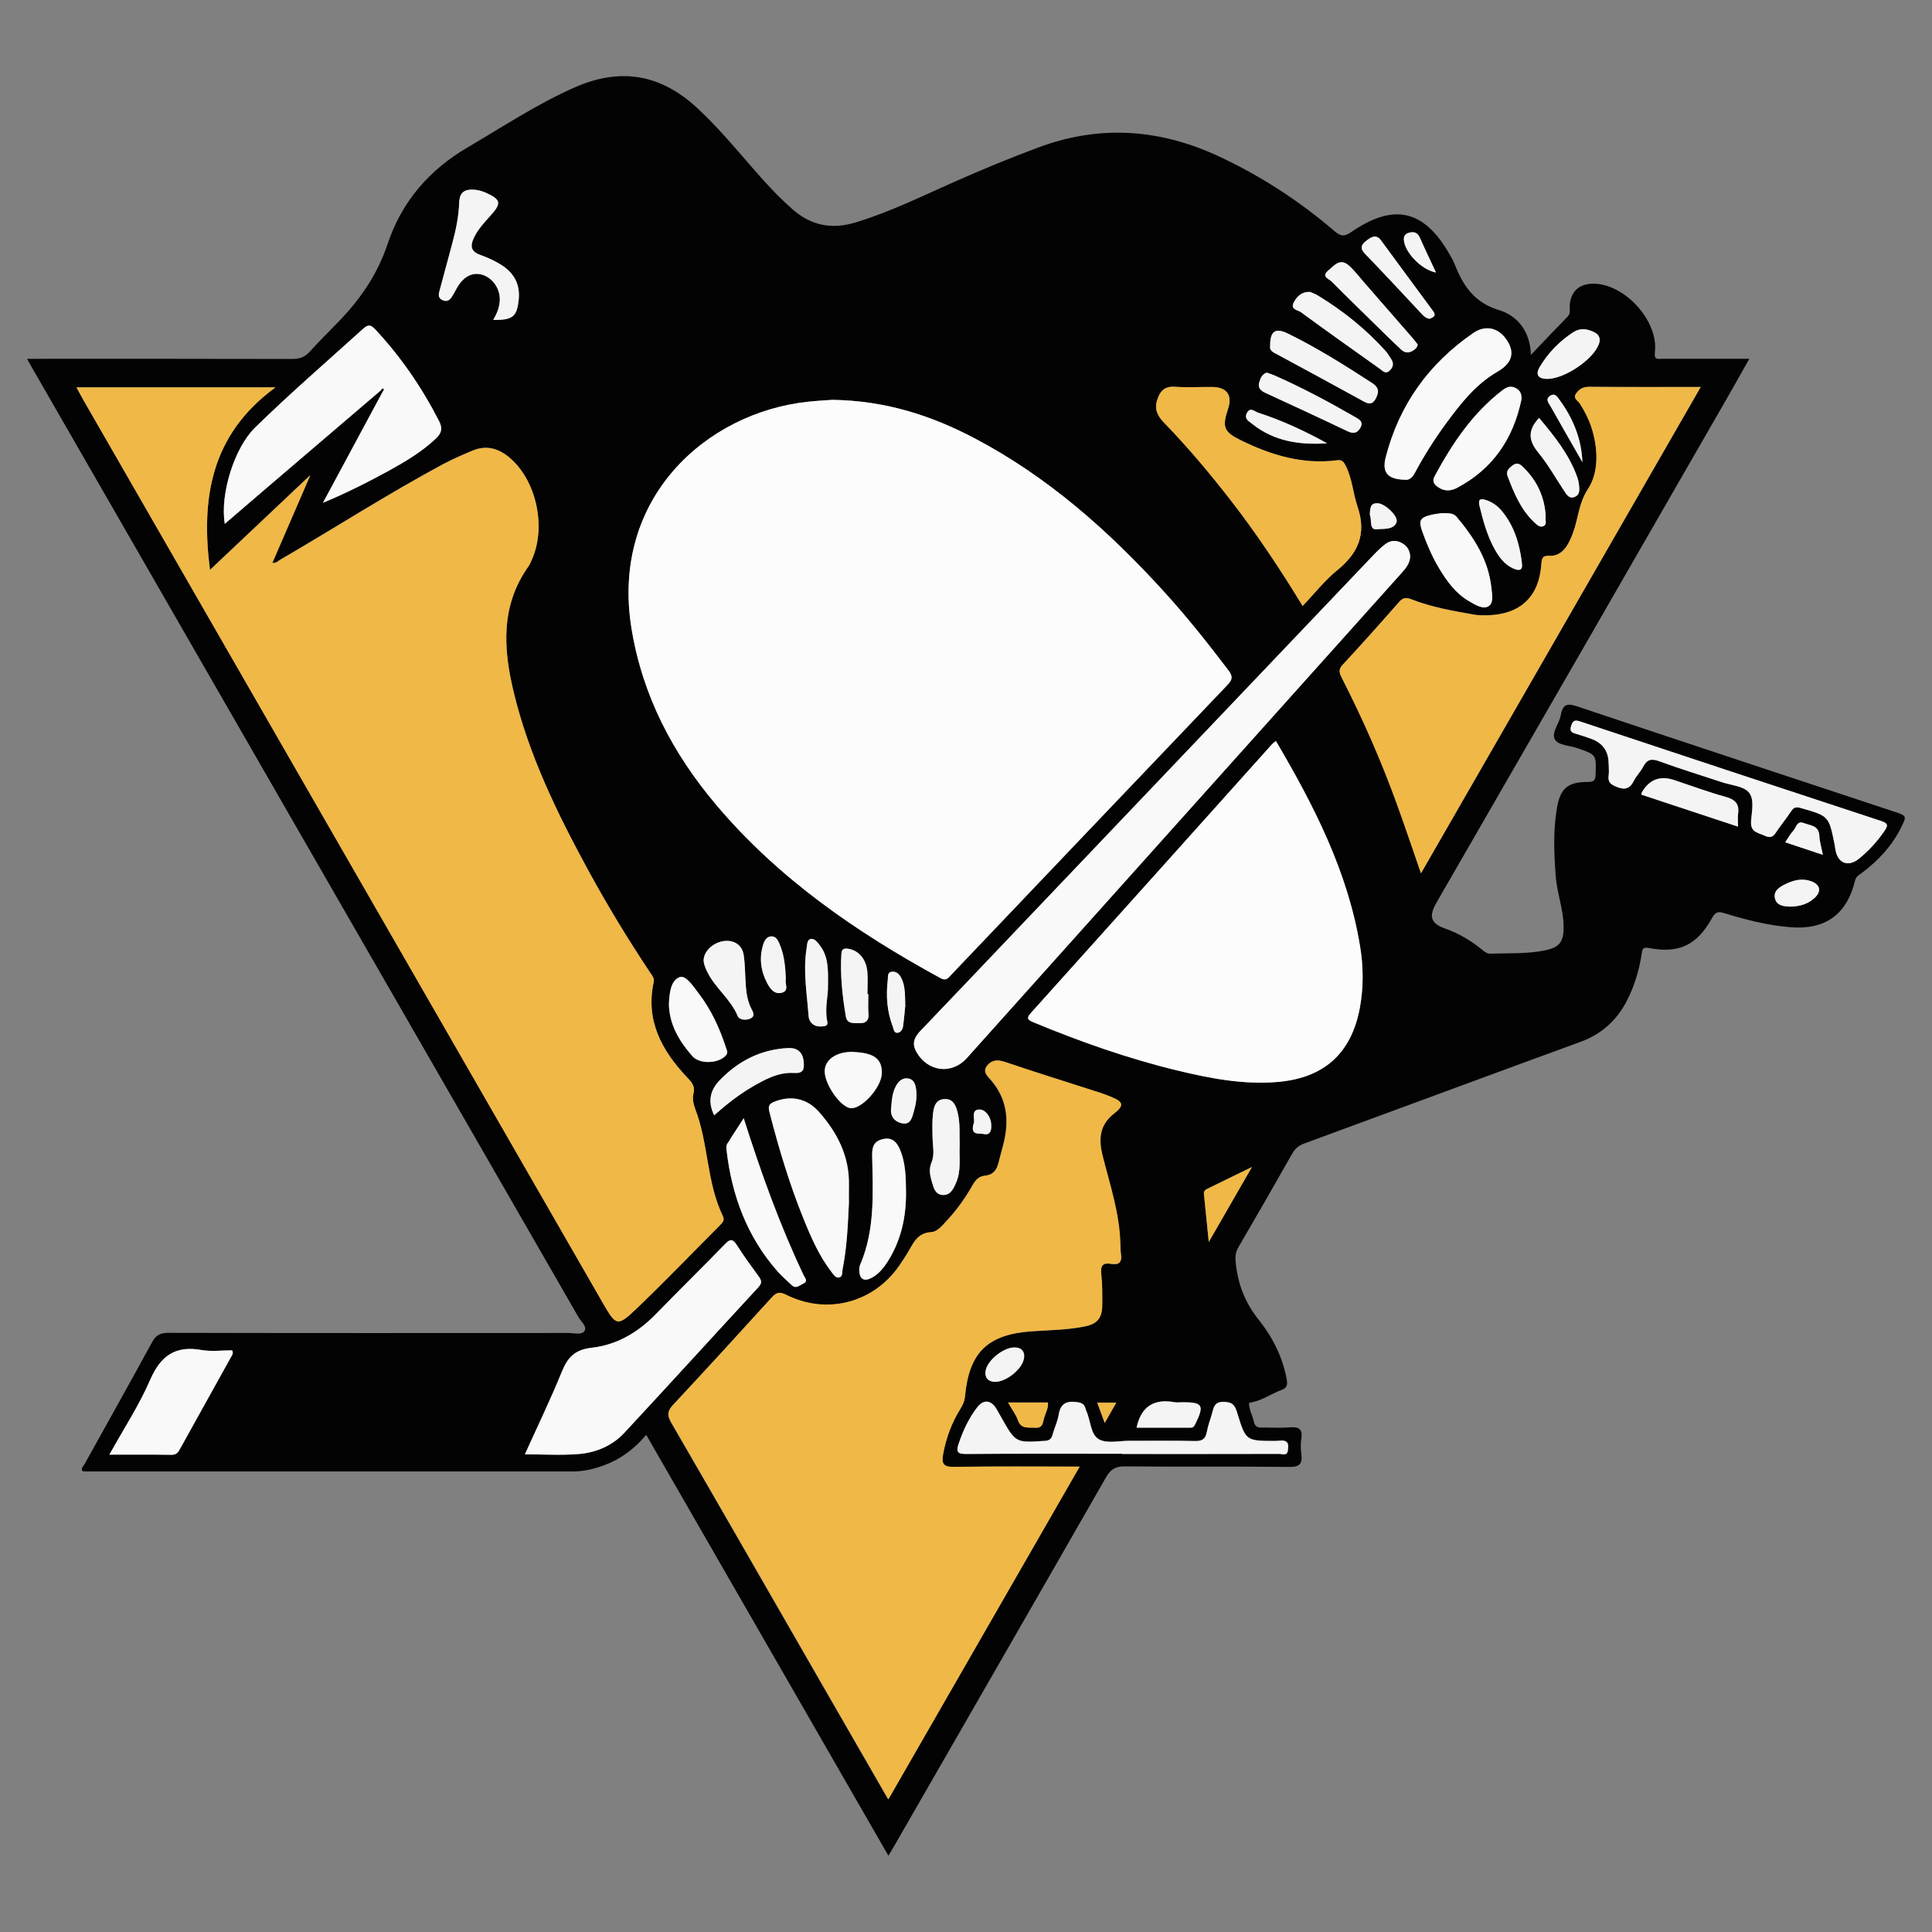 <?xml version="1.0" encoding="UTF-8"?><svg id="Layer_1" xmlns="http://www.w3.org/2000/svg" viewBox="0 0 250 250"><rect x="0" y="0" width="250" height="250" fill="#808080" stroke="none"/><defs><style>.cls-1{fill:#f9f9f9;}.cls-2{fill:#030303;}.cls-3{fill:#f4f4f4;}.cls-4{fill:#fcfcfc;}.cls-5{fill:#f0b846;}</style></defs><path class="cls-2" d="M198.1,45.92c1.72-1.8,3.22-3.39,4.75-4.95,.41-.42,.26-.88,.27-1.35,.08-1.85,1.17-2.9,3.02-2.91,4.08-.03,8.51,4.82,8,8.88-.12,1.01,.37,.84,.94,.84,3.68,0,7.37,0,11.28,0-.91,1.61-1.71,3.05-2.53,4.48-12.62,21.94-25.24,43.88-37.9,65.8-.99,1.71-.99,2.72,1.08,3.45,1.77,.62,3.38,1.58,4.83,2.78,.3,.25,.58,.47,1.01,.46,2.35-.07,4.7,.05,7.02-.41,1.92-.39,2.47-1.07,2.46-3.08-.01-2.22-.85-4.31-1.02-6.52-.22-2.92-.34-5.84,.14-8.74,.44-2.63,1.38-3.46,4.02-3.47,.74,0,.97-.16,1-.93,.09-2.6,.11-2.58-2.35-3.44-1.03-.36-2.53-.34-2.95-1.19-.41-.84,.6-2,.79-3.06,.24-1.35,.75-1.62,2.11-1.16,13.66,4.58,27.34,9.09,41.02,13.62,1.66,.55,1.66,.55,.9,2.08-1.18,2.37-2.93,4.24-5.02,5.82-.36,.28-.79,.45-.92,1.01-1.07,4.43-3.89,6.43-8.42,6.05-2.93-.25-5.76-.97-8.55-1.83-.79-.24-1.12-.12-1.54,.63-1.95,3.53-4.27,4.64-8.19,3.89-.87-.17-.83,.26-.92,.78-.33,2.09-.92,4.11-1.89,6-1.32,2.58-3.29,4.37-6.06,5.38-11.92,4.35-23.8,8.77-35.71,13.14-.73,.27-1.2,.66-1.57,1.33-2.29,4.04-4.6,8.06-6.94,12.07-.39,.67-.44,1.26-.36,2.02,.28,2.78,1.21,5.19,3,7.42,1.79,2.24,3.09,4.83,3.61,7.73,.13,.71-.03,1.08-.68,1.32-1.3,.47-2.44,1.32-3.82,1.59-.14,.03-.39,.07-.39,.1,0,.87,.46,1.63,.64,2.45,.13,.6,.48,.74,1.03,.73,1.2-.02,2.4,.07,3.59-.03,1.14-.09,1.71,.17,1.51,1.44-.1,.65-.09,1.35,0,2.01,.16,1.25-.2,1.69-1.58,1.67-7.09-.08-14.19,0-21.28-.07-1.24-.01-1.84,.41-2.43,1.44-9.15,15.99-18.35,31.95-27.53,47.92-.16,.28-.33,.56-.61,1.02-10.47-18.18-20.86-36.24-31.34-54.46-1.53,1.82-3.3,3.14-5.45,3.94-1.32,.48-2.65,.8-4.07,.8-21,0-41.99,0-62.99,0-.14,0-.28-.03-.43-.04-.25-.39,.1-.62,.24-.87,2.92-5.28,5.88-10.53,8.76-15.82,.51-.94,1.08-1.21,2.12-1.21,17.26,.04,34.51,.03,51.77,.02,.71,0,1.69,.29,2.05-.24,.4-.59-.44-1.24-.77-1.82C51.23,129.41,27.63,88.4,4.03,47.38c-.14-.24-.27-.48-.53-.95,.67,0,1.16,0,1.66,0,10.88,0,21.76-.01,32.64,.02,.93,0,1.62-.21,2.26-.92,1.25-1.39,2.59-2.69,3.88-4.04,2.75-2.87,4.93-6.06,6.2-9.88,1.83-5.5,5.38-9.62,10.39-12.55,4.58-2.68,9-5.63,13.9-7.78,5.89-2.57,11.06-1.67,15.76,2.67,3.08,2.84,5.67,6.1,8.45,9.21,1.21,1.36,2.48,2.65,3.85,3.87,2.44,2.17,5.14,2.7,8.27,1.74,4.46-1.36,8.62-3.42,12.87-5.3,3.55-1.57,7.12-3.05,10.76-4.4,8-2.97,15.77-2.38,23.43,1.21,5.42,2.54,10.38,5.77,14.9,9.66,.83,.71,1.3,.65,2.14,.08,5.55-3.81,9.47-2.87,12.77,2.99,.21,.38,.44,.75,.59,1.15,1.09,2.77,2.51,4.98,5.71,5.95,2.38,.72,4.07,2.68,4.17,5.82Zm-148.81,4.59c.08,.06,.15,.12,.23,.18-2.58,4.8-5.16,9.59-7.74,14.39,2.99-1.24,5.76-2.64,8.48-4.13,2.18-1.2,4.32-2.47,6.15-4.2,.71-.68,.89-1.28,.4-2.24-2.22-4.33-4.93-8.3-8.25-11.86-.59-.63-.92-.68-1.58-.09-4.69,4.24-9.47,8.37-14,12.8-2.66,2.6-4.54,8.61-3.9,12.44,1.7-1.46,3.36-2.89,5.02-4.31,5.05-4.32,10.11-8.64,15.17-12.96Zm58.41,1.23c-.71,.06-1.91,.12-3.1,.24-13.24,1.4-25.63,12.53-22.87,29.39,1.42,8.69,5.34,16.12,10.93,22.75,8.07,9.56,18.17,16.52,29.05,22.45,.77,.42,1.03-.06,1.41-.46,11.9-12.49,23.79-24.99,35.71-37.47,.64-.67,.75-1.09,.15-1.88-2.66-3.52-5.4-6.97-8.38-10.23-7.14-7.84-15-14.82-24.45-19.8-5.62-2.96-11.54-4.89-18.45-4.99Zm-97.8-1.61c.35,.64,.61,1.14,.89,1.63,22.42,38.97,44.84,77.94,67.26,116.9,1.66,2.89,1.86,3.01,4.3,.67,3.71-3.54,7.26-7.24,10.88-10.88,.32-.32,.55-.61,.3-1.12-2.11-4.37-1.84-9.37-3.57-13.85-.23-.61-.39-1.37-.23-1.97,.27-1.05-.29-1.55-.9-2.2-3.21-3.43-5.31-7.28-4.25-12.21,.12-.58-.22-.91-.47-1.29-2.84-4.27-5.5-8.64-7.96-13.15-4.04-7.41-7.74-14.98-9.71-23.25-1.34-5.6-1.64-11.11,1.94-16.14,.19-.27,.32-.59,.45-.9,1.92-4.31,.5-10.43-3.03-13.28-1.44-1.16-2.97-1.51-4.69-.78-1.28,.54-2.56,1.09-3.78,1.74-7.18,3.85-14.03,8.27-21.06,12.36-.29,.17-.55,.48-1.03,.41,1.68-3.88,3.33-7.68,4.92-11.36-4.32,4.08-8.65,8.17-12.99,12.27-1.16-9.07,0-17.43,8.48-23.63H9.89ZM114.95,232.81c8.3-14.44,16.47-28.64,24.73-43.01-5.6,0-10.92-.06-16.24,.04-1.45,.03-1.67-.44-1.42-1.71,.39-2.05,1.09-3.97,2.18-5.73,.33-.53,.58-1.05,.64-1.71,.54-5.71,2.96-8.02,8.72-8.41,2.25-.15,4.51-.17,6.72-.61,1.68-.33,2.3-1.06,2.32-2.77,.02-1.34,.03-2.69-.13-4.02-.13-1.13,.25-1.5,1.31-1.32,1.02,.17,1.4-.26,1.24-1.26-.07-.42-.07-.86-.08-1.29-.08-3.93-1.33-7.63-2.28-11.38-.54-2.12-.5-3.99,1.49-5.53,1.33-1.04,1.15-1.51-.39-2.14-.49-.2-.98-.39-1.48-.55-4.1-1.32-8.21-2.61-12.3-3.98-.96-.32-1.72-.23-2.3,.52-.59,.78,.12,1.36,.56,1.87,1.99,2.32,2.32,4.97,1.68,7.83-.21,.93-.49,1.85-.72,2.78-.23,.97-.71,1.63-1.8,1.73-.72,.06-1.17,.51-1.53,1.15-.92,1.63-1.99,3.16-3.27,4.54-.62,.67-1.29,1.56-2.14,1.61-1.85,.1-2.32,1.49-3.06,2.71-.32,.53-.67,1.05-1.02,1.57-3.33,4.86-9.39,6.48-14.68,3.83-.88-.44-1.28-.3-1.88,.36-4.22,4.65-8.45,9.28-12.74,13.87-.75,.8-.79,1.36-.24,2.31,6.63,11.43,13.2,22.89,19.79,34.35,2.72,4.72,5.43,9.44,8.28,14.38Zm50.15-136.93c-.22,.19-.38,.29-.5,.42-10.39,11.58-20.77,23.18-31.18,34.75-.62,.69-.49,.9,.3,1.23,6.06,2.52,12.24,4.7,18.62,6.24,4.24,1.03,8.51,1.86,12.93,1.49,6.01-.49,9.59-3.66,10.69-9.57,.5-2.66,.47-5.35,.03-8.01-1.59-9.66-5.96-18.17-10.89-26.55Zm54.97-45.81c-5.03,0-9.73,.02-14.42-.02-.77,0-1.27,.27-1.68,.85-.47,.66,.24,.94,.48,1.32,.62,.98,1.14,1.99,1.5,3.09,.88,2.72,.97,5.81-.44,7.94-1.24,1.89-1.25,3.81-1.94,5.67-.21,.58-.46,1.16-.79,1.68-.51,.81-1.29,1.39-2.25,1.32-.98-.06-1.01,.38-1.07,1.15-.31,4.16-2.73,6.42-6.9,6.54-.62,.02-1.26,.02-1.86-.09-2.73-.49-5.48-.96-8.07-1.98-.71-.28-1.09-.19-1.58,.36-2.4,2.73-4.82,5.46-7.3,8.12-.62,.67-.39,1.13-.07,1.76,2.7,5.29,5.09,10.72,7.11,16.31,1.04,2.89,2.02,5.8,3.1,8.9,12.09-21.02,24.08-41.87,36.2-62.93Zm-37.59,22.03c-.02-.79-.34-1.4-1.02-1.79-.74-.43-1.51-.41-2.16,.08-.64,.48-1.22,1.07-1.78,1.66-15.5,16.27-30.99,32.55-46.48,48.82-3.96,4.16-7.92,8.33-11.9,12.49-.76,.79-1.19,1.58-.6,2.68,1.44,2.67,4.6,3.09,6.59,.86,9.43-10.53,18.86-21.05,28.29-31.57,9.3-10.38,18.61-20.76,27.91-31.14,.55-.61,1.08-1.23,1.14-2.08Zm-13.92,6.31c1.57-1.65,2.85-3.3,4.43-4.58,2.76-2.24,3.88-4.74,2.67-8.28-.59-1.74-.68-3.65-1.56-5.34-.25-.47-.46-.73-1.08-.65-4.45,.58-8.53-.66-12.46-2.59-2.2-1.08-2.45-1.7-1.65-4.07,.59-1.75-.16-2.81-2.02-2.82-1.63-.02-3.26,.08-4.88-.03-1.43-.1-1.98,.71-2.31,1.84-.34,1.15,.17,2.03,.95,2.83,3.04,3.13,5.84,6.46,8.52,9.91,3.38,4.35,6.43,8.93,9.39,13.78Zm-100.63,109.77c2.46,0,4.75,.15,7.01-.04,2.23-.19,4.32-1.08,5.87-2.75,5.8-6.24,11.54-12.56,17.33-18.82,.53-.58,.4-.93,.02-1.45-.96-1.31-1.92-2.63-2.79-4-.52-.81-.85-.86-1.54-.14-2.96,3.06-6.01,6.05-8.99,9.1-2.29,2.35-5.06,3.96-8.24,4.31-2.22,.25-3.13,1.25-3.89,3.12-1.45,3.56-3.13,7.04-4.77,10.66Zm77.27-.06c6.8,0,13.6,0,20.4-.01,.37,0,.94,.28,1.04-.39,.06-.36,.11-.89-.1-1.1-.38-.39-1-.17-1.51-.18-3.8-.01-3.83,0-4.93-3.62-.28-.91-.54-1.4-1.69-1.44-1.29-.04-1.35,.71-1.58,1.53-.22,.78-.53,1.55-.66,2.34-.16,.93-.59,1.23-1.54,1.2-2.82-.07-5.65-.02-8.48-.03-1.34,0-2.92,.39-3.94-.19-1.12-.63-1.07-2.44-1.65-3.69-.04-.09-.06-.18-.09-.27-.16-.65-.57-.8-1.24-.87-1.35-.15-2.02,.31-2.24,1.66-.14,.89-.56,1.73-.8,2.6-.15,.55-.42,.74-1,.77-3.76,.25-3.76,.27-5.63-3.05-.21-.37-.41-.76-.64-1.12-.68-1.13-1.67-1.22-2.47-.17-1.08,1.42-1.83,3.01-2.4,4.7-.36,1.08-.15,1.34,1.02,1.33,6.7-.06,13.41-.03,20.12-.03Zm-35.35-32.47c0-.77-.01-1.53,0-2.3,.08-3.71-1.49-6.78-3.86-9.46-1.61-1.81-3.67-2.15-5.75-1.35-.74,.29-.88,.59-.67,1.37,1.21,4.68,2.59,9.31,4.41,13.8,.97,2.39,2,4.77,3.59,6.84,.25,.33,.53,.82,.98,.75,.53-.08,.41-.71,.48-1.08,.57-2.83,.68-5.7,.82-8.58Zm98.31-56.73c0,.48,.05,.97-.01,1.44-.12,.81,.23,1.13,.98,1.44,1.09,.45,1.76,.3,2.29-.78,.31-.64,.86-1.16,1.19-1.79,.48-.93,1.03-1.11,2.05-.74,2.69,.99,5.44,1.82,8.16,2.73,1.18,.39,2.71,.48,3.44,1.28,.8,.88,.41,2.49,.32,3.74-.11,1.49,.9,1.5,1.79,1.91,1.08,.51,1.32-.32,1.75-.9,.57-.77,1.14-1.54,1.68-2.33,.32-.47,.63-.53,1.19-.37,3.64,1.04,3.65,1.02,4.39,4.67,.06,.28,.09,.57,.14,.85,.34,1.67,1.66,2.13,2.99,1.07,1.28-1.02,2.37-2.22,3.3-3.57,.49-.71,.57-1.02-.42-1.34-12.95-4.25-25.89-8.54-38.83-12.84-.65-.22-1-.28-1.26,.52-.25,.77,.12,.9,.68,1.06,.6,.17,1.18,.38,1.77,.58q2.45,.81,2.4,3.37Zm-26.5-36.85c.66,.14,1.08-.23,1.45-.91,1.17-2.2,2.5-4.3,3.97-6.3,1.9-2.59,3.86-5.12,6.72-6.77,1.8-1.04,2.23-2.34,1.31-3.88-1.07-1.79-2.83-2.24-4.49-1.09-5.73,3.96-9.56,9.27-11.3,16.05-.49,1.93,.21,2.83,2.34,2.91ZM14.16,188.23c2.82,0,5.44-.02,8.05,.02,.69,.01,.89-.42,1.14-.88,2.18-3.93,4.36-7.85,6.54-11.78,.13-.24,.36-.47,.13-.86-1.29,0-2.66,.19-3.95-.04-3.38-.6-5.28,.73-6.64,3.85-1.43,3.3-3.43,6.35-5.28,9.69Zm82.07-43.53c-.65,1-1.16,1.79-1.67,2.58-.13,.2-.23,.42-.38,.61-.23,.29-.21,.61-.17,.95,.68,5.89,2.67,11.23,6.64,15.73,.54,.61,1.17,1.13,1.75,1.7,.59,.59,1.06,.05,1.54-.17,.65-.3,.22-.71,.05-1.06-3.08-6.48-5.5-13.21-7.76-20.33ZM63.81,41.41c2.54,.02,3.08-.41,3.31-2.57,.21-1.89-.48-3.37-2.06-4.43-.92-.62-1.93-1.06-2.96-1.44-1.14-.41-1.27-1.11-.8-2.13,.53-1.16,1.39-2.06,2.22-2.98,1.4-1.56,1.31-2.03-.66-2.92-.47-.21-1-.36-1.51-.39-1.14-.08-1.88,.28-1.92,1.66-.06,1.77-.42,3.52-.88,5.23-.56,2.08-1.12,4.16-1.68,6.24-.13,.49-.18,.92,.44,1.18,.6,.25,.92-.06,1.19-.48,.26-.4,.46-.84,.71-1.25,.85-1.39,1.98-1.94,3.21-1.57,1.36,.41,2.32,1.83,2.26,3.31-.04,.91-.37,1.73-.86,2.55Zm133.04,10.37c.08-.66-.06-1.17-.64-1.52-.69-.41-1.25-.19-1.83,.26-3.85,2.96-6.46,6.88-8.73,11.07-.45,.84,.08,1.25,.67,1.59,.73,.43,1.52,.32,2.21-.05,4.62-2.44,7.26-6.34,8.32-11.36Zm-79.62,102.46c-.02-1.87-.04-3.74-.79-5.5-.41-.96-1.03-1.62-2.21-1.33-1.13,.27-1.4,.96-1.38,2.1,.09,4.77,.4,9.59-1.55,14.15-.11,.25-.13,.57-.11,.85,.06,1.02,.64,1.35,1.55,.87,.96-.5,1.62-1.34,2.18-2.23,1.7-2.72,2.34-5.73,2.31-8.9Zm69.4-87.83c-.28,.04-.86,.08-1.41,.22-1.5,.36-1.69,.74-1.16,2.21,.58,1.62,1.25,3.2,2.14,4.68,1.01,1.7,2.16,3.28,3.91,4.3,.79,.46,1.78,1.09,2.52,.63,.68-.42,.44-1.57,.35-2.42-.39-3.58-2.24-6.45-4.48-9.12-.44-.53-1-.47-1.86-.49Zm-100.08,63.53c.06,2.71,1.36,4.8,3.02,6.71,.94,1.08,3.43,.99,4.36-.09,.29-.34,.14-.6,.03-.91-.83-2.57-1.93-5-3.59-7.14-.69-.89-1.65-2.39-2.46-2.06-1.19,.49-1.29,2.19-1.36,3.49ZM164.36,44.69c-.16,.71,.43,.92,.94,1.19,3.66,1.98,7.32,3.95,10.96,5.96,.71,.39,1.26,.66,1.75-.26,.45-.84,.46-1.42-.47-2.02-3.54-2.29-7.09-4.53-10.88-6.39-1.61-.79-2.3-.35-2.31,1.52Zm-71.95,99.63c1.58-1.4,3.13-2.62,4.82-3.62,1.7-1,3.46-1.99,5.5-1.86,1.23,.07,1.34-.46,1.27-1.39-.1-1.3-.8-1.9-2.08-1.83-3.47,.19-6.34,1.65-8.75,4.12-1.26,1.29-1.64,2.74-.76,4.58ZM169.58,37.79c-1.12-.07-1.71,.53-2.15,1.32-.52,.96,.5,1,.89,1.28,3.39,2.49,6.83,4.92,10.26,7.36,.36,.26,.71,.71,1.23,.22,.5-.47,.57-.97,.19-1.53-.24-.36-.45-.74-.74-1.05-2.55-2.82-5.49-5.18-8.74-7.15-.32-.2-.69-.32-.94-.44Zm-59.07,98.34c-2.13-.1-3.73,.91-3.79,2.41-.07,1.75,2.1,4.84,3.43,4.87,1.44,.03,3.86-2.69,3.95-4.43,.09-1.91-.93-2.72-3.58-2.84ZM183.45,44.56c-.19-.24-.42-.55-.66-.83-2.08-2.38-4.15-4.77-6.23-7.15-.66-.76-1.27-1.58-2.02-2.24-1.15-1.01-1.92,.05-2.69,.69-.9,.76,.14,1.06,.47,1.39,2.4,2.41,4.84,4.78,7.27,7.16,.58,.57,1.16,1.14,1.77,1.69,.44,.4,.94,.43,1.46,.11,.29-.18,.57-.36,.64-.83Zm-59.27,103.63c-.05-1.43,.09-2.87-.27-4.28-.24-.93-.61-1.8-1.77-1.7-1.1,.09-1.31,1.04-1.41,1.89-.11,.99-.07,2-.06,3,.02,1.1,.3,2.25-.12,3.27-.36,.89-.23,1.64,.01,2.46,.23,.79,.4,1.7,1.39,1.78,1.04,.08,1.43-.81,1.78-1.61,.67-1.55,.37-3.2,.45-4.82Zm100.72-41.23c0-.67-.06-1.19,.01-1.69,.17-1.27-.39-1.83-1.61-2.16-2.25-.62-4.45-1.44-6.67-2.18q-2.76-.92-4.21,1.66s0,.09-.02,.23c4.12,1.37,8.27,2.74,12.5,4.14Zm-133.85,17.29c.02,.54,.23,1.01,.46,1.49,1.03,2.12,3.05,3.53,3.96,5.76,.19,.47,1.11,.59,1.7,.26,.58-.32,.27-.82,.05-1.24-.46-.91-.63-1.9-.71-2.9-.11-1.33-.08-2.68-.27-4-.19-1.31-1.18-1.98-2.46-1.86-1.44,.13-2.71,1.3-2.73,2.5ZM163.95,48.22c-.64,.18-.85,.73-1.01,1.28-.19,.67,.17,1.06,.77,1.33,3.55,1.64,7.11,3.28,10.64,4.97,.76,.36,1.25,.29,1.67-.42,.47-.81-.14-1.11-.69-1.42-3.39-1.96-6.85-3.8-10.43-5.38-.3-.13-.63-.23-.95-.35Zm36.18,.81c2.22,.05,5.99-2.46,6.75-4.49,.26-.7,.06-1.24-.59-1.55-.89-.44-1.81-.58-2.72,0-1.78,1.16-3.24,2.66-4.33,4.48-.58,.98-.23,1.53,.88,1.56Zm-87.76,79.61h-.11c0-.95,.06-1.91-.01-2.86-.13-1.63-1.1-2.77-2.41-3-.55-.09-.91-.06-.95,.65-.17,2.73,.13,5.44,.58,8.12,.18,1.05,1.18,.81,1.87,.84,.68,.03,1.13-.34,1.06-1.18-.08-.85-.02-1.72-.02-2.57ZM199.16,54.08c-1.53,1.62-1.35,2.97-.1,4.49,1.27,1.54,2.26,3.31,3.36,4.98,.32,.49,.65,1.04,1.35,.75,.66-.27,.62-.91,.56-1.48-.04-.38-.12-.76-.25-1.11-1.05-2.93-2.96-5.29-4.92-7.63ZM107.14,127.48c.03-1.98,.06-3.67-1.02-5.1-.31-.41-.71-.98-1.22-.88-.48,.1-.45,.8-.53,1.25-.47,2.91,.05,5.81,.26,8.71,.06,.87,.74,1.45,1.72,1.36,.36-.03,.83-.03,.7-.64-.37-1.67,.14-3.33,.09-4.7ZM185.01,41.25c.43-.21,.92-.34,.42-1.01-2.26-3.04-4.48-6.1-6.73-9.14-.67-.9-1.36-.37-1.96,.1-.6,.47-.79,.94-.11,1.64,2.47,2.54,4.87,5.15,7.3,7.74,.3,.32,.6,.62,1.08,.67Zm11.91,31.5c-.31-2.42-1-4.73-2.62-6.67-.53-.64-1.19-1.1-1.98-1.37-.71-.24-1.1-.16-.88,.75,.49,2,1.02,3.98,2.06,5.77,.55,.96,1.22,1.83,2.28,2.31,.79,.35,1.33,.33,1.13-.8Zm-49.85,111.99c2.29,0,4.65,0,7.01,0,.34,0,.46-.2,.6-.49,1.18-2.42,.96-2.8-1.67-2.8-.33,0-.68,.05-1,0-2.59-.47-4.32,.44-4.94,3.29Zm14.94-33.74c-2.14,1.05-3.89,1.9-5.64,2.75-.3,.15-.63,.29-.59,.71,.19,1.95,.39,3.9,.63,6.24,1.94-3.36,3.65-6.34,5.59-9.71Zm38-84.11c-.11-2.51-1.08-4.62-2.85-6.38-.4-.39-.79-.73-1.36-.34-.49,.34-.98,.77-.74,1.4,.82,2.19,1.71,4.36,3.46,6.01,.33,.31,.74,.75,1.24,.48,.44-.23,.16-.78,.24-1.17Zm-28.31-9.53c-2.87-1.58-5.81-2.96-8.9-3.95-.45-.14-1.04-.8-1.47,.06-.37,.74,.29,1.05,.69,1.38,2.84,2.28,6.17,2.75,9.67,2.52ZM101.69,126.7c-.07-1.61-.2-3.13-.82-4.56-.21-.49-.48-1.02-1.1-.97-.59,.05-.86,.56-1.02,1.08-.53,1.73-.31,3.4,.53,4.98,.39,.73,.93,1.48,1.88,1.23,1.04-.27,.34-1.22,.53-1.76Zm15.45,3.55c-.03-1.52,.03-2.73-.58-3.82-.24-.43-.64-.77-1.17-.69-.6,.08-.47,.64-.51,1.04-.25,2.07-.1,4.11,.65,6.07,.12,.31,.14,.88,.65,.79,.39-.06,.62-.46,.68-.85,.13-.95,.21-1.9,.27-2.53Zm-1.82,13.15c-.15,1.02,.45,1.78,1.48,1.96,1.07,.19,1.25-.84,1.47-1.59,.26-.91,.41-1.87,.28-2.82-.09-.62-.26-1.28-1-1.4-.76-.13-1.26,.33-1.6,.96-.47,.86-.55,1.81-.63,2.89Zm116.34-26.09c1.25-.02,2.34-.34,3.21-1.18,.85-.83,.66-1.66-.46-2.09-1.16-.44-2.27-.18-3.33,.34-.78,.38-1.65,.88-1.38,1.91,.25,.94,1.19,.98,1.96,1.02Zm-102.86,61.49c1.35,.01,3.32-1.51,3.67-2.83,.28-1.05-.25-1.68-1.34-1.61-1.33,.08-3.2,1.57-3.53,2.82-.26,.98,.21,1.61,1.21,1.62Zm1.65,2.68c.5,.88,1,1.53,1.27,2.28,.43,1.22,1.38,.92,2.25,.98,1.02,.08,.98-.73,1.16-1.32,.19-.62,.54-1.21,.48-1.94h-5.16Zm105.43-70.88c-.19-.97-.42-1.71-.45-2.45-.06-1.35-1.15-1.32-2-1.64-.92-.35-.97,.55-1.34,.94-.4,.43-.69,.96-1.08,1.54,1.64,.54,3.12,1.04,4.87,1.62Zm-31.11-50.8c-.12-2.99-1.2-5.64-2.94-8.04-.31-.43-.63-.96-1.25-.54-.65,.45-.16,.94,.08,1.37,1.36,2.41,2.74,4.81,4.11,7.21Zm-18.95-24.54c-.75-1.61-1.45-3.06-2.1-4.54-.29-.67-.78-.78-1.39-.62-.46,.12-.71,.42-.67,.94,.12,1.59,2.24,3.85,4.16,4.21Zm-8.57,31.34c.3,.56-.13,1.98,.89,1.87,.8-.08,2.16,.12,2.56-.87,.32-.78-1.46-2.42-2.39-2.49-1.02-.07-1.01,.63-1.06,1.48Zm-51.29,78.87c-.38,1.5,.74,1.11,1.29,1.25,1.11,.27,1.03-.87,1.01-1.3-.05-.92-.76-1.93-1.61-1.86-1.1,.09-.38,1.41-.69,1.91Zm17,38.64c.57-1.01,1-1.77,1.49-2.62h-2.46c.31,.84,.59,1.6,.97,2.62Z"/><path class="cls-4" d="M107.69,51.74c6.91,.1,12.83,2.03,18.45,4.99,9.46,4.98,17.31,11.95,24.45,19.8,2.97,3.26,5.71,6.71,8.38,10.23,.6,.79,.49,1.21-.15,1.88-11.92,12.48-23.81,24.98-35.71,37.47-.38,.4-.64,.88-1.41,.46-10.89-5.94-20.99-12.89-29.05-22.45-5.59-6.63-9.5-14.06-10.93-22.75-2.76-16.85,9.63-27.99,22.87-29.39,1.19-.13,2.39-.19,3.1-.24Z"/><path class="cls-5" d="M9.89,50.13h25.76c-8.49,6.2-9.64,14.55-8.48,23.63,4.34-4.1,8.67-8.19,12.99-12.27-1.59,3.68-3.24,7.48-4.92,11.36,.48,.07,.74-.24,1.03-.41,7.04-4.09,13.89-8.5,21.06-12.36,1.22-.66,2.5-1.2,3.78-1.74,1.71-.73,3.25-.37,4.69,.78,3.54,2.85,4.96,8.97,3.03,13.28-.14,.31-.26,.63-.45,.9-3.57,5.03-3.28,10.54-1.94,16.14,1.97,8.27,5.68,15.84,9.71,23.25,2.45,4.5,5.12,8.88,7.96,13.15,.25,.38,.6,.71,.47,1.29-1.06,4.92,1.03,8.77,4.25,12.21,.6,.64,1.17,1.15,.9,2.2-.16,.6,0,1.37,.23,1.97,1.73,4.48,1.46,9.47,3.57,13.85,.25,.51,.02,.8-.3,1.12-3.62,3.63-7.17,7.33-10.88,10.88-2.45,2.34-2.64,2.21-4.3-.67C55.63,129.7,33.21,90.73,10.79,51.76c-.28-.49-.54-.99-.89-1.63Z"/><path class="cls-5" d="M114.95,232.81c-2.84-4.94-5.56-9.66-8.28-14.38-6.59-11.45-13.17-22.92-19.79-34.35-.55-.95-.51-1.51,.24-2.31,4.28-4.59,8.52-9.22,12.74-13.87,.6-.67,1-.8,1.88-.36,5.29,2.65,11.35,1.03,14.68-3.83,.35-.51,.69-1.03,1.02-1.57,.74-1.21,1.21-2.6,3.06-2.71,.86-.05,1.52-.94,2.14-1.61,1.28-1.38,2.35-2.91,3.27-4.54,.36-.63,.81-1.08,1.53-1.15,1.09-.1,1.57-.76,1.8-1.73,.22-.93,.51-1.85,.72-2.78,.64-2.86,.31-5.51-1.68-7.83-.44-.51-1.15-1.09-.56-1.87,.57-.76,1.34-.85,2.3-.52,4.08,1.38,8.2,2.66,12.3,3.98,.5,.16,.99,.35,1.48,.55,1.54,.63,1.73,1.1,.39,2.14-1.98,1.54-2.02,3.42-1.49,5.53,.95,3.76,2.2,7.45,2.28,11.38,0,.43,.02,.87,.08,1.29,.16,1-.22,1.44-1.24,1.26-1.06-.18-1.44,.19-1.31,1.32,.15,1.33,.14,2.68,.13,4.02-.02,1.7-.64,2.44-2.32,2.77-2.22,.44-4.48,.46-6.72,.61-5.76,.39-8.18,2.69-8.72,8.41-.06,.66-.31,1.18-.64,1.71-1.1,1.77-1.79,3.68-2.18,5.73-.24,1.27-.03,1.73,1.42,1.71,5.31-.09,10.63-.04,16.24-.04-8.26,14.37-16.43,28.58-24.73,43.01Z"/><path class="cls-4" d="M165.1,95.88c4.93,8.38,9.3,16.89,10.89,26.55,.44,2.66,.46,5.35-.03,8.01-1.11,5.91-4.68,9.08-10.69,9.57-4.41,.36-8.68-.47-12.93-1.49-6.38-1.55-12.56-3.72-18.62-6.24-.8-.33-.92-.54-.3-1.23,10.41-11.57,20.79-23.16,31.18-34.75,.12-.13,.28-.24,.5-.42Z"/><path class="cls-5" d="M220.07,50.07c-12.12,21.07-24.11,41.91-36.2,62.93-1.08-3.1-2.05-6.01-3.1-8.9-2.02-5.59-4.41-11.02-7.11-16.31-.32-.63-.55-1.09,.07-1.76,2.48-2.67,4.9-5.39,7.3-8.12,.49-.56,.87-.64,1.58-.36,2.59,1.02,5.34,1.5,8.07,1.98,.61,.11,1.24,.11,1.86,.09,4.17-.12,6.59-2.38,6.9-6.54,.06-.77,.09-1.22,1.07-1.15,.97,.06,1.74-.51,2.25-1.32,.33-.52,.58-1.1,.79-1.68,.69-1.86,.7-3.78,1.94-5.67,1.4-2.14,1.32-5.22,.44-7.94-.36-1.1-.88-2.11-1.5-3.09-.24-.38-.95-.66-.48-1.32,.41-.58,.91-.86,1.68-.85,4.7,.04,9.39,.02,14.42,.02Z"/><path class="cls-1" d="M182.47,72.1c-.07,.86-.6,1.47-1.14,2.08-9.31,10.38-18.61,20.76-27.91,31.14-9.43,10.52-18.87,21.05-28.29,31.57-1.99,2.23-5.15,1.81-6.59-.86-.59-1.1-.16-1.89,.6-2.68,3.98-4.15,7.93-8.32,11.9-12.49,15.49-16.27,30.99-32.55,46.48-48.82,.56-.59,1.13-1.18,1.78-1.66,.66-.49,1.43-.51,2.16-.08,.68,.39,1,1,1.02,1.79Z"/><path class="cls-5" d="M168.56,78.41c-2.96-4.86-6.01-9.44-9.39-13.78-2.68-3.44-5.48-6.78-8.52-9.91-.78-.81-1.29-1.68-.95-2.83,.34-1.14,.88-1.94,2.31-1.84,1.62,.11,3.26,.01,4.88,.03,1.86,.02,2.61,1.07,2.02,2.82-.8,2.37-.55,2.99,1.65,4.07,3.93,1.93,8.01,3.17,12.46,2.59,.62-.08,.83,.18,1.08,.65,.88,1.68,.97,3.6,1.56,5.34,1.21,3.55,.09,6.05-2.67,8.28-1.58,1.28-2.86,2.94-4.43,4.58Z"/><path class="cls-1" d="M49.28,50.51c-5.06,4.32-10.11,8.64-15.17,12.96-1.67,1.43-3.33,2.86-5.02,4.31-.64-3.83,1.24-9.83,3.9-12.44,4.52-4.42,9.31-8.56,14-12.8,.65-.59,.99-.54,1.58,.09,3.32,3.56,6.04,7.53,8.25,11.86,.49,.95,.31,1.56-.4,2.24-1.83,1.73-3.97,3-6.15,4.2-2.72,1.49-5.5,2.88-8.48,4.13,2.58-4.8,5.16-9.59,7.74-14.39,.05-.14,.28-.28,.01-.41-.04-.02-.16,.15-.24,.23Z"/><path class="cls-1" d="M67.92,188.18c1.64-3.63,3.32-7.1,4.77-10.66,.76-1.87,1.67-2.87,3.89-3.12,3.18-.36,5.95-1.96,8.24-4.31,2.97-3.05,6.02-6.04,8.99-9.1,.69-.72,1.02-.67,1.54,.14,.87,1.37,1.83,2.69,2.79,4,.39,.53,.52,.88-.02,1.45-5.79,6.26-11.52,12.57-17.33,18.82-1.55,1.67-3.63,2.56-5.87,2.75-2.27,.19-4.56,.04-7.01,.04Z"/><path class="cls-3" d="M145.19,188.12c-6.71,0-13.41-.03-20.12,.03-1.17,.01-1.38-.26-1.02-1.33,.57-1.7,1.31-3.29,2.4-4.7,.8-1.05,1.79-.96,2.47,.17,.22,.37,.42,.75,.64,1.12,1.87,3.32,1.87,3.3,5.63,3.05,.59-.04,.85-.23,1-.77,.24-.88,.66-1.71,.8-2.6,.22-1.36,.88-1.82,2.24-1.66,.67,.07,1.07,.22,1.24,.87,.02,.09,.05,.19,.09,.27,.58,1.25,.53,3.06,1.65,3.69,1.03,.58,2.61,.18,3.94,.19,2.83,.01,5.65-.04,8.48,.03,.95,.02,1.38-.28,1.54-1.2,.14-.8,.45-1.56,.66-2.34,.23-.82,.29-1.57,1.58-1.53,1.15,.04,1.42,.53,1.69,1.44,1.1,3.62,1.13,3.61,4.93,3.62,.51,0,1.13-.21,1.51,.18,.2,.2,.15,.73,.1,1.1-.1,.67-.68,.39-1.04,.39-6.8,.02-13.6,.01-20.4,.01Z"/><path class="cls-1" d="M109.85,155.65c-.14,2.87-.25,5.75-.82,8.58-.07,.37,.05,.99-.48,1.08-.45,.07-.72-.42-.98-.75-1.59-2.07-2.62-4.44-3.59-6.84-1.82-4.49-3.2-9.11-4.41-13.8-.2-.79-.06-1.09,.67-1.37,2.08-.81,4.15-.47,5.75,1.35,2.37,2.68,3.94,5.75,3.86,9.46-.02,.77,0,1.53,0,2.3Z"/><path class="cls-3" d="M208.16,98.92q.04-2.56-2.4-3.37c-.59-.2-1.17-.41-1.77-.58-.56-.16-.93-.29-.68-1.06,.26-.8,.61-.74,1.26-.52,12.94,4.3,25.88,8.59,38.83,12.84,.99,.32,.91,.63,.42,1.34-.94,1.35-2.02,2.55-3.3,3.57-1.33,1.06-2.65,.6-2.99-1.07-.06-.28-.09-.57-.14-.85-.74-3.65-.74-3.63-4.39-4.67-.56-.16-.87-.1-1.19,.37-.53,.79-1.11,1.56-1.68,2.33-.43,.57-.66,1.4-1.75,.9-.89-.42-1.89-.43-1.79-1.91,.09-1.25,.48-2.86-.32-3.74-.73-.8-2.26-.89-3.44-1.28-2.72-.9-5.47-1.74-8.16-2.73-1.02-.37-1.57-.19-2.05,.74-.33,.63-.87,1.15-1.19,1.79-.53,1.08-1.2,1.24-2.29,.78-.74-.31-1.09-.62-.98-1.44,.07-.47,.01-.96,.01-1.44Z"/><path class="cls-1" d="M181.65,62.07c-2.13-.08-2.84-.98-2.34-2.91,1.74-6.77,5.56-12.09,11.3-16.05,1.66-1.15,3.42-.7,4.49,1.09,.92,1.54,.49,2.84-1.31,3.88-2.86,1.65-4.82,4.18-6.72,6.77-1.47,2.01-2.8,4.11-3.97,6.3-.36,.69-.78,1.05-1.45,.91Z"/><path class="cls-1" d="M14.16,188.23c1.85-3.34,3.85-6.39,5.28-9.69,1.36-3.12,3.26-4.45,6.64-3.85,1.29,.23,2.66,.04,3.95,.04,.22,.39,0,.62-.13,.86-2.18,3.93-4.36,7.85-6.54,11.78-.25,.46-.45,.89-1.14,.88-2.61-.04-5.23-.02-8.05-.02Z"/><path class="cls-1" d="M96.24,144.7c2.26,7.12,4.68,13.85,7.76,20.33,.17,.35,.6,.76-.05,1.06-.48,.22-.95,.76-1.54,.17-.58-.57-1.21-1.09-1.75-1.7-3.98-4.49-5.96-9.84-6.64-15.73-.04-.34-.06-.66,.17-.95,.15-.19,.25-.41,.38-.61,.51-.79,1.02-1.58,1.67-2.58Z"/><path class="cls-3" d="M63.81,41.41c.49-.82,.82-1.64,.86-2.55,.06-1.48-.9-2.9-2.26-3.31-1.23-.37-2.36,.17-3.21,1.57-.25,.41-.45,.85-.71,1.25-.27,.42-.59,.72-1.19,.48-.62-.26-.57-.69-.44-1.18,.56-2.08,1.12-4.16,1.68-6.24,.46-1.72,.82-3.46,.88-5.23,.04-1.37,.78-1.74,1.92-1.66,.51,.04,1.04,.18,1.51,.39,1.97,.88,2.06,1.36,.66,2.92-.83,.92-1.69,1.83-2.22,2.98-.47,1.02-.34,1.72,.8,2.13,1.03,.38,2.04,.82,2.96,1.44,1.58,1.07,2.27,2.54,2.06,4.43-.24,2.16-.77,2.59-3.31,2.57Z"/><path class="cls-1" d="M196.86,51.77c-1.06,5.02-3.7,8.92-8.32,11.36-.69,.36-1.48,.47-2.21,.05-.6-.35-1.13-.76-.67-1.59,2.27-4.2,4.89-8.12,8.73-11.07,.58-.45,1.14-.67,1.83-.26,.58,.35,.72,.86,.64,1.52Z"/><path class="cls-1" d="M117.24,154.24c.03,3.17-.61,6.18-2.31,8.9-.56,.9-1.21,1.73-2.18,2.23-.92,.48-1.5,.14-1.55-.87-.02-.28,0-.59,.11-.85,1.96-4.56,1.64-9.37,1.55-14.15-.02-1.14,.25-1.83,1.38-2.1,1.18-.28,1.8,.37,2.21,1.33,.75,1.76,.77,3.63,.79,5.5Z"/><path class="cls-1" d="M186.64,66.4c.86,.02,1.42-.03,1.86,.49,2.24,2.68,4.09,5.54,4.48,9.12,.09,.85,.33,2-.35,2.42-.74,.46-1.73-.17-2.52-.63-1.75-1.02-2.9-2.61-3.91-4.3-.88-1.48-1.56-3.06-2.14-4.68-.53-1.47-.34-1.84,1.16-2.21,.55-.13,1.13-.17,1.41-.22Z"/><path class="cls-1" d="M86.56,129.94c.07-1.3,.17-3,1.36-3.49,.82-.34,1.78,1.17,2.46,2.06,1.65,2.14,2.76,4.57,3.59,7.14,.1,.32,.26,.57-.03,.91-.94,1.09-3.43,1.18-4.36,.09-1.66-1.92-2.96-4.01-3.02-6.71Z"/><path class="cls-3" d="M164.36,44.69c0-1.87,.7-2.31,2.31-1.52,3.79,1.85,7.34,4.1,10.88,6.39,.92,.6,.92,1.17,.47,2.02-.5,.92-1.04,.66-1.75,.26-3.64-2.01-7.31-3.98-10.96-5.96-.5-.27-1.09-.48-.94-1.19Z"/><path class="cls-3" d="M92.41,144.32c-.88-1.83-.5-3.28,.76-4.58,2.4-2.47,5.27-3.93,8.75-4.12,1.28-.07,1.98,.53,2.08,1.83,.07,.93-.03,1.47-1.27,1.39-2.03-.12-3.8,.86-5.5,1.86-1.69,1-3.24,2.21-4.82,3.62Z"/><path class="cls-3" d="M169.58,37.79c.25,.12,.62,.24,.94,.44,3.25,1.97,6.19,4.33,8.74,7.15,.29,.32,.5,.7,.74,1.05,.38,.56,.31,1.06-.19,1.53-.52,.49-.87,.04-1.23-.22-3.43-2.44-6.87-4.87-10.26-7.36-.39-.28-1.41-.32-.89-1.28,.43-.79,1.03-1.39,2.15-1.32Z"/><path class="cls-1" d="M110.52,136.13c2.65,.13,3.67,.94,3.58,2.84-.09,1.75-2.5,4.46-3.95,4.43-1.32-.03-3.5-3.12-3.43-4.87,.06-1.5,1.66-2.51,3.79-2.41Z"/><path class="cls-3" d="M183.45,44.56c-.07,.47-.35,.65-.64,.83-.52,.31-1.01,.28-1.46-.11-.6-.55-1.18-1.12-1.77-1.69-2.43-2.38-4.87-4.75-7.27-7.16-.33-.33-1.37-.64-.47-1.39,.77-.65,1.54-1.7,2.69-.69,.75,.66,1.35,1.48,2.02,2.24,2.08,2.38,4.16,4.76,6.23,7.15,.25,.28,.47,.59,.66,.83Z"/><path class="cls-3" d="M124.18,148.2c-.08,1.61,.22,3.26-.45,4.82-.34,.8-.74,1.69-1.78,1.61-.98-.08-1.15-.99-1.39-1.78-.24-.83-.38-1.58-.01-2.46,.42-1.02,.14-2.17,.12-3.27-.02-1-.06-2.01,.06-3,.1-.85,.31-1.8,1.41-1.89,1.16-.1,1.53,.77,1.77,1.7,.36,1.41,.22,2.85,.27,4.28Z"/><path class="cls-3" d="M224.9,106.97c-4.23-1.4-8.37-2.77-12.5-4.14,0-.14,0-.19,.02-.23q1.45-2.58,4.21-1.66c2.22,.74,4.42,1.56,6.67,2.18,1.22,.34,1.78,.89,1.61,2.16-.07,.51-.01,1.03-.01,1.69Z"/><path class="cls-3" d="M91.05,124.26c.02-1.2,1.29-2.36,2.73-2.5,1.27-.12,2.27,.55,2.46,1.86,.19,1.32,.17,2.67,.27,4,.08,1,.25,1.99,.71,2.9,.22,.43,.53,.92-.05,1.24-.59,.33-1.51,.21-1.7-.26-.91-2.22-2.94-3.64-3.96-5.76-.23-.48-.44-.95-.46-1.49Z"/><path class="cls-3" d="M163.95,48.22c.32,.12,.64,.22,.95,.35,3.59,1.58,7.04,3.43,10.43,5.38,.55,.32,1.16,.61,.69,1.42-.41,.71-.91,.78-1.67,.42-3.53-1.69-7.09-3.33-10.64-4.97-.6-.28-.96-.66-.77-1.33,.16-.55,.36-1.09,1.01-1.28Z"/><path class="cls-3" d="M200.13,49.03c-1.11-.03-1.47-.58-.88-1.56,1.09-1.82,2.55-3.32,4.33-4.48,.9-.59,1.82-.45,2.72,0,.65,.32,.85,.86,.59,1.55-.76,2.03-4.53,4.55-6.75,4.49Z"/><path class="cls-3" d="M112.36,128.64c0,.86-.06,1.72,.02,2.57,.08,.84-.38,1.21-1.06,1.18-.69-.03-1.69,.21-1.87-.84-.45-2.68-.75-5.39-.58-8.12,.04-.7,.41-.74,.95-.65,1.31,.23,2.28,1.37,2.41,3,.08,.95,.01,1.91,.01,2.86h.11Z"/><path class="cls-3" d="M199.16,54.08c1.96,2.34,3.88,4.7,4.92,7.63,.13,.36,.21,.74,.25,1.11,.06,.58,.1,1.21-.56,1.48-.7,.28-1.02-.26-1.35-.75-1.11-1.67-2.1-3.44-3.36-4.98-1.25-1.53-1.44-2.87,.1-4.49Z"/><path class="cls-3" d="M107.14,127.48c.05,1.37-.46,3.03-.09,4.7,.13,.6-.34,.61-.7,.64-.98,.09-1.66-.48-1.72-1.36-.21-2.9-.73-5.8-.26-8.71,.07-.45,.05-1.15,.53-1.25,.51-.1,.91,.46,1.22,.88,1.08,1.44,1.05,3.12,1.02,5.1Z"/><path class="cls-3" d="M185.01,41.25c-.49-.05-.79-.35-1.08-.67-2.43-2.59-4.83-5.2-7.3-7.74-.68-.7-.49-1.17,.11-1.64,.61-.47,1.3-1,1.96-.1,2.25,3.04,4.47,6.1,6.73,9.14,.5,.67,0,.8-.42,1.01Z"/><path class="cls-3" d="M196.92,72.75c.19,1.13-.35,1.15-1.13,.8-1.05-.48-1.72-1.35-2.28-2.31-1.04-1.8-1.57-3.78-2.06-5.77-.22-.91,.17-1,.88-.75,.79,.27,1.45,.74,1.98,1.37,1.62,1.94,2.31,4.24,2.62,6.67Z"/><path class="cls-3" d="M147.07,184.74c.62-2.85,2.35-3.76,4.94-3.29,.32,.06,.67,0,1,0,2.63,0,2.85,.38,1.67,2.8-.14,.29-.26,.49-.6,.49-2.36,0-4.72,0-7.01,0Z"/><path class="cls-5" d="M162.01,151c-1.94,3.37-3.66,6.35-5.59,9.71-.24-2.35-.44-4.29-.63-6.24-.04-.42,.28-.56,.59-.71,1.75-.85,3.49-1.71,5.64-2.75Z"/><path class="cls-3" d="M200.01,66.89c-.08,.39,.19,.94-.24,1.17-.5,.27-.91-.17-1.24-.48-1.75-1.65-2.64-3.82-3.46-6.01-.24-.63,.25-1.06,.74-1.4,.57-.39,.96-.06,1.36,.34,1.77,1.76,2.73,3.87,2.85,6.38Z"/><path class="cls-3" d="M171.7,57.36c-3.5,.23-6.84-.24-9.67-2.52-.41-.33-1.06-.64-.69-1.38,.43-.86,1.02-.2,1.47-.06,3.09,1,6.03,2.37,8.9,3.95Z"/><path class="cls-3" d="M101.69,126.7c-.19,.54,.51,1.49-.53,1.76-.95,.25-1.49-.5-1.88-1.23-.84-1.58-1.06-3.25-.53-4.98,.16-.52,.43-1.03,1.02-1.08,.62-.05,.89,.48,1.1,.97,.62,1.43,.75,2.95,.82,4.56Z"/><path class="cls-3" d="M117.13,130.26c-.07,.63-.14,1.58-.27,2.53-.05,.39-.29,.79-.68,.85-.52,.08-.53-.48-.65-.79-.76-1.96-.9-4-.65-6.07,.05-.4-.09-.95,.51-1.04,.53-.07,.93,.26,1.17,.69,.61,1.09,.54,2.3,.58,3.82Z"/><path class="cls-3" d="M115.31,143.41c.08-1.08,.16-2.04,.63-2.89,.34-.62,.84-1.09,1.6-.96,.74,.13,.91,.78,1,1.4,.13,.96-.01,1.91-.28,2.82-.21,.74-.4,1.78-1.47,1.59-1.03-.18-1.63-.94-1.48-1.96Z"/><path class="cls-3" d="M231.65,117.32c-.77-.04-1.71-.08-1.96-1.02-.27-1.03,.59-1.53,1.38-1.91,1.06-.51,2.17-.78,3.33-.34,1.12,.43,1.31,1.26,.46,2.09-.87,.84-1.96,1.16-3.21,1.18Z"/><path class="cls-3" d="M128.79,178.81c-1,0-1.47-.64-1.21-1.62,.34-1.25,2.2-2.74,3.53-2.82,1.09-.07,1.61,.56,1.34,1.61-.35,1.32-2.32,2.84-3.67,2.83Z"/><path class="cls-5" d="M130.44,181.49h5.16c.07,.73-.29,1.32-.48,1.94-.18,.59-.14,1.4-1.16,1.32-.88-.07-1.82,.23-2.25-.98-.26-.74-.77-1.4-1.27-2.28Z"/><path class="cls-3" d="M235.87,110.61c-1.75-.58-3.23-1.07-4.87-1.62,.4-.57,.69-1.11,1.08-1.54,.37-.4,.42-1.3,1.34-.94,.85,.33,1.94,.29,2,1.64,.03,.74,.26,1.48,.45,2.45Z"/><path class="cls-3" d="M204.76,59.81c-1.37-2.4-2.75-4.8-4.11-7.21-.24-.42-.73-.92-.08-1.37,.62-.43,.94,.1,1.25,.54,1.75,2.4,2.83,5.05,2.94,8.04Z"/><path class="cls-3" d="M185.82,35.27c-1.92-.36-4.04-2.62-4.16-4.21-.04-.52,.21-.82,.67-.94,.61-.16,1.09-.05,1.39,.62,.65,1.47,1.35,2.92,2.1,4.54Z"/><path class="cls-3" d="M177.25,66.61c.05-.86,.05-1.55,1.06-1.48,.93,.06,2.71,1.7,2.39,2.49-.41,.99-1.77,.78-2.56,.87-1.02,.11-.59-1.31-.89-1.87Z"/><path class="cls-3" d="M125.96,145.49c.31-.5-.41-1.82,.69-1.91,.85-.07,1.55,.95,1.61,1.86,.02,.42,.11,1.57-1.01,1.3-.55-.13-1.67,.25-1.29-1.25Z"/><path class="cls-5" d="M142.95,184.13c-.38-1.02-.66-1.78-.97-2.62h2.46c-.48,.85-.92,1.61-1.49,2.62Z"/><path class="cls-2" d="M49.28,50.51c.08-.08,.21-.25,.24-.23,.26,.13,.04,.27-.01,.41-.08-.06-.15-.12-.23-.18Z"/></svg>